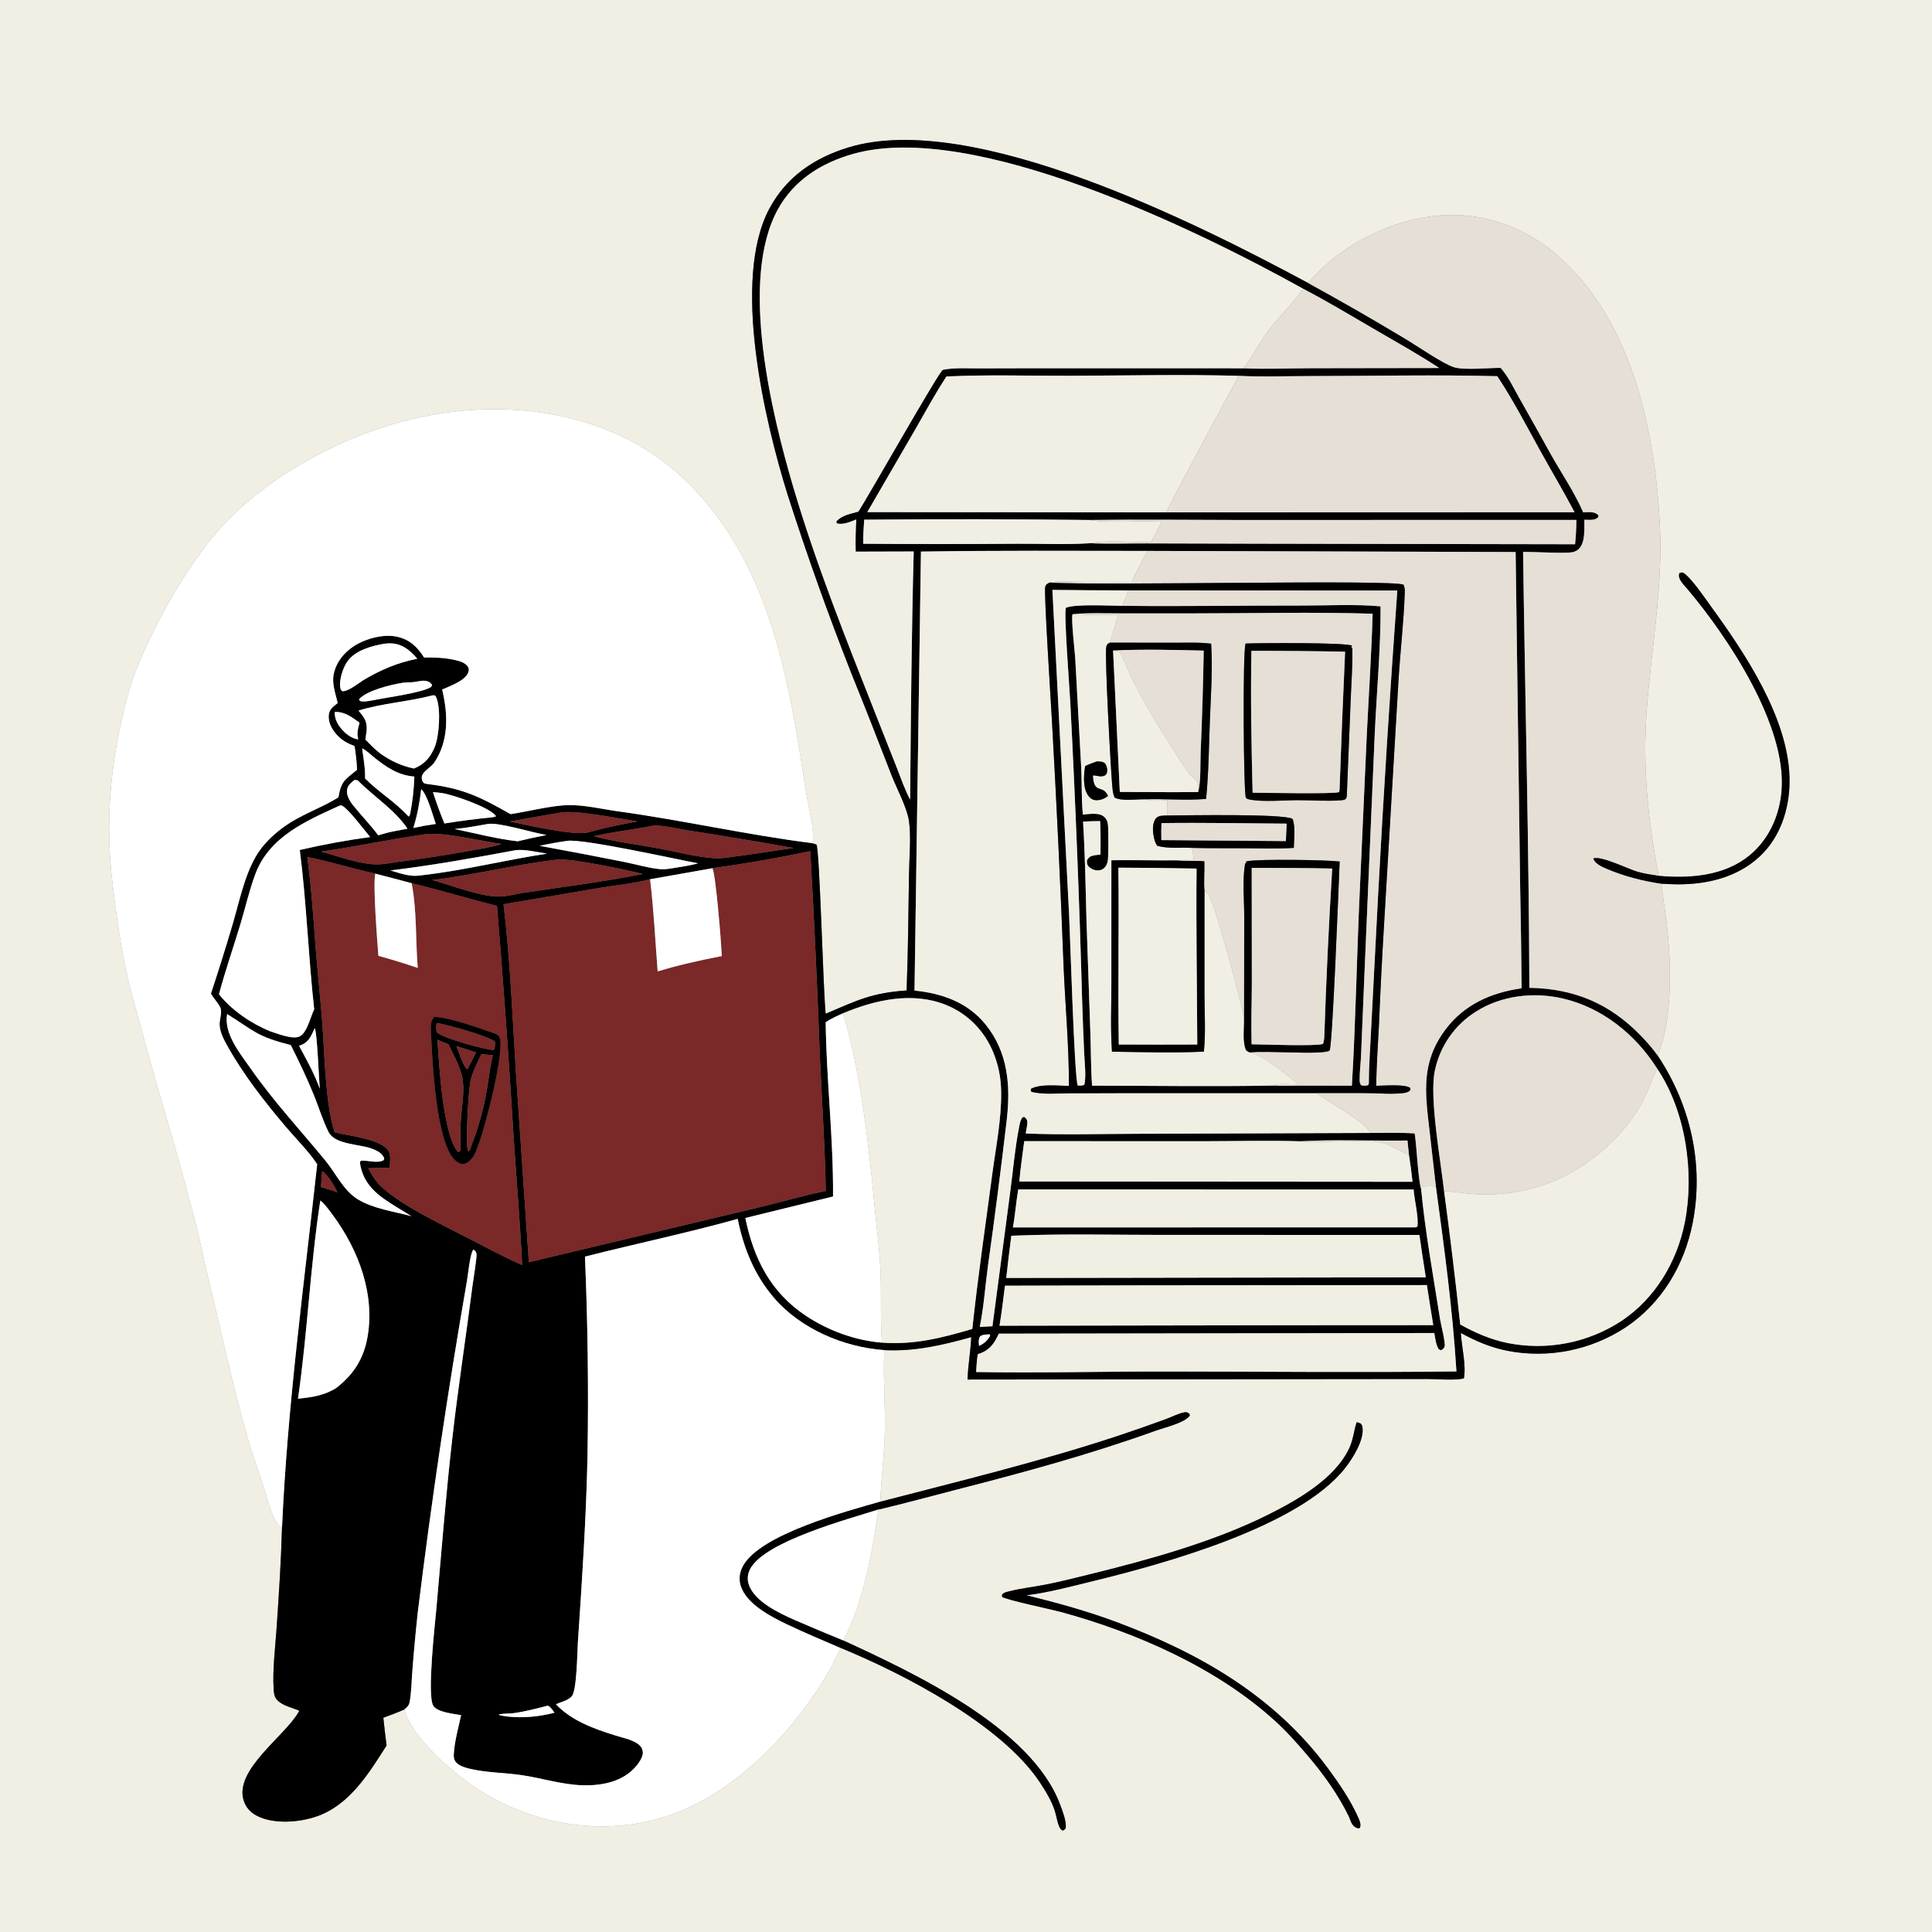 <?xml version="1.0" encoding="UTF-8"?> <svg xmlns="http://www.w3.org/2000/svg" xmlns:xlink="http://www.w3.org/1999/xlink" width="1024" height="1024"><rect width="100%" height="100%" fill="#808080" stroke="none"/><path fill="#F1EEE3" d="M0 0L1024 0L1024 1024L0 1024L0 0ZM693.12 149.884C635.133 118.697 515.322 58.18 449.773 78.117C431.631 83.635 416.722 93.712 407.708 110.713C387.695 148.459 405.25 223.164 417.506 262.359C427.707 294.171 438.937 325.643 451.179 356.726C458.497 374.843 465.663 393.021 472.677 411.258C475.449 418.26 480.787 428.121 481.789 435.23C482.978 443.664 481.904 454.539 481.788 463.3C481.517 483.874 481.291 504.403 480.525 524.968C461.824 526.259 454.28 530.25 437.63 537.303C436.322 526.045 434.422 449.577 432.709 447.614C431.68 447.29 430.686 446.971 429.625 446.768L430.732 446.295C431.976 440.704 428.124 425.683 427.132 419.229C420.048 373.135 412.609 324.161 387.155 284.04C365.874 250.498 337.683 229.482 298.678 220.831C248.238 209.644 195.226 223.023 152.219 250.46C139.687 258.454 127.678 268.098 117.582 279.033C99.487 298.631 79.397 334.617 70.402 359.834C67.644 367.566 65.844 375.504 64.081 383.507C57.897 411.585 56.179 439.014 59.563 467.627C61.558 484.493 64.085 502.644 67.868 519.197C69.648 526.985 72.013 534.646 74.077 542.361C79.814 563.807 86.015 585.003 92.251 606.306C96.483 620.768 100.179 635.449 104.103 650.002C106.09 657.375 107.335 664.939 109.15 672.356C116.71 703.254 123.164 734.521 132.105 765.051C134.287 772.502 136.972 779.798 139.446 787.155C141.656 793.728 143.234 802.126 147.271 807.844C147.889 808.718 148.543 809.177 149.472 809.665C148.989 827.408 147.801 845.322 146.593 863.032C145.878 873.512 144.388 884.958 145.047 895.407C145.178 897.49 145.383 899.402 146.869 900.986C149.87 904.186 154.775 905.005 158.641 906.729C158.539 906.915 158.441 907.103 158.337 907.287C151.107 920.174 124.333 937.77 129.062 954.026C130.167 957.827 132.724 960.665 136.227 962.449C145.198 967.016 158.558 965.932 167.803 962.749C185.235 956.749 195.525 939.903 204.891 925.136C204.304 920.244 203.639 915.349 203.174 910.445C206.93 909.086 210.622 907.678 214.276 906.065C214.342 906.306 214.401 906.549 214.475 906.787C219.674 923.535 245.509 944.603 260.719 952.842C288.451 967.866 320.835 972.506 351.279 963.289C387.272 952.392 417.991 920.758 437.268 889.329C440.413 884.203 442.893 878.788 445.721 873.496C478.913 887.129 530.913 914.065 551.204 944.761C554.206 949.301 557.563 954.82 559.147 960.044C559.944 962.672 560.329 965.58 561.403 968.099C561.881 969.22 562.214 969.554 563.165 970.234C564.249 969.94 564.209 969.71 564.883 968.868C565.178 964.928 563.298 960.355 561.964 956.71C547.009 915.851 484.2 886.634 446.945 869.463C457.533 849.706 462.485 822.289 465.555 800.082C465.621 800.071 465.688 800.065 465.754 800.05C479.587 796.807 493.343 792.975 507.113 789.453C542.783 780.329 577.969 770.73 612.647 758.257C617.2 756.62 628.02 754.127 630.623 750.278L630.402 749.284C629.44 748.723 629.094 748.36 627.942 748.539C624.802 749.027 620.921 751.095 617.849 752.201C609.336 755.311 600.779 758.297 592.18 761.159C550.813 774.795 508.639 784.99 466.528 795.956C467.111 783.188 468.787 770.531 469.002 757.695C469.236 743.668 467.99 729.585 468.71 715.589C484.908 716.393 499.337 712.97 514.783 708.705C514.443 716.223 513.058 723.642 512.828 731.179L711.73 730.945L756.624 730.903C761.482 730.896 771.674 731.786 775.889 730.546C777.211 723.695 774.671 713.684 774.258 706.465C782.209 710.837 790.062 714.177 799.002 715.966C820.749 720.148 843.269 715.655 861.746 703.447C880.754 690.74 892.722 670.583 897.119 648.326C903.254 617.269 896.019 585.649 878.62 559.485C886.078 541.267 885.815 514.412 883.972 494.981C883.13 486.091 881.555 477.264 880.559 468.383C884.314 468.618 888.096 468.787 891.859 468.691C907.77 468.286 923.492 463.768 934.686 451.942C944.785 441.274 948.937 426.123 948.464 411.654C947.43 380.03 925.006 346.423 906.936 321.537C903.613 316.961 896.877 306.945 892.619 303.874C891.628 303.159 891.2 303.441 890.157 303.763C888.828 306.658 892.707 310.208 894.478 312.308C916.037 337.87 947.114 384.658 944.294 419.134C943.216 432.306 937.667 444.805 927.373 453.327C914.058 464.349 895.627 465.737 879.103 464.214C873.43 434.189 870.556 407.126 872.786 376.504C875.118 344.487 881.262 312.135 879.822 279.987C877.581 229.954 865.643 171.744 826.967 136.649C810.355 121.575 788.241 112.854 765.699 114.037C739.737 115.399 712.794 128.374 695.381 147.727C694.787 148.386 694.287 148.964 693.594 149.531C693.442 149.656 693.278 149.766 693.12 149.884ZM719.076 753.779C717.545 758.346 717.286 762.918 715.198 767.441C707.654 783.788 687.432 795.237 671.89 802.968C642.789 817.443 608.691 826.769 577.15 834.543C569.444 836.442 561.719 838.409 553.925 839.917C547.576 841.145 540.861 841.879 534.62 843.51C533.315 843.851 532.129 844.045 531.193 845.081L531.059 846.303C532.312 847.737 558.069 853.186 562.276 854.334C602.177 865.22 644.651 883.837 675.579 911.874C681.874 917.581 687.538 923.945 693.042 930.408C701.494 940.331 709.26 951.124 714.986 962.858C715.824 964.992 716.452 967.583 718.691 968.625C719.633 969.064 719.729 969.138 720.754 968.836C721.444 967.13 720.795 965.397 720.097 963.788C716.126 954.639 709.862 945.408 703.939 937.383C675.642 899.048 635.977 876.248 592.056 859.833C576.299 853.944 560.304 849.546 543.994 845.526C555.818 844.063 567.688 840.826 579.252 838.012C616.713 828.896 688.435 809.227 712.882 778.16C716.955 772.984 723.257 763.116 722.093 756.228C721.974 755.522 721.666 755.049 721.234 754.498C720.524 754.255 719.802 753.974 719.076 753.779Z"></path><path d="M480.525 524.968C481.291 504.403 481.517 483.874 481.788 463.3C481.904 454.539 482.978 443.664 481.789 435.23C480.787 428.121 475.449 418.26 472.677 411.258C465.663 393.021 458.497 374.843 451.179 356.726C438.937 325.643 427.707 294.171 417.506 262.359C405.25 223.164 387.695 148.459 407.708 110.713C416.722 93.712 431.631 83.635 449.773 78.117C515.322 58.18 635.133 118.697 693.12 149.884C710.438 159.364 727.564 169.192 744.486 179.361C750.695 183.041 764.994 192.932 770.727 194.667C776.047 196.276 789.294 194.974 795.337 194.976C799.309 199.34 802.164 205.506 805.089 210.65C810.77 220.657 816.392 230.698 821.955 240.772C827.584 250.791 834.582 261.011 839.115 271.533C841.591 271.477 845.129 270.93 846.965 272.941C847.093 273.08 847.188 273.246 847.299 273.399C846.93 274.527 846.84 274.49 845.815 275.009C844.222 275.814 841.518 275.485 839.751 275.473C839.665 280.179 840.388 287.593 836.686 291.069C835.703 291.992 834.45 292.512 833.13 292.737C829.106 293.421 812.822 292.464 807.267 292.506C808.292 369.505 810.349 446.542 810.594 523.545C834.402 524.012 853.156 531.841 869.814 549.061C872.96 552.313 875.992 555.796 878.62 559.485C896.019 585.649 903.254 617.269 897.119 648.326C892.722 670.583 880.754 690.74 861.746 703.447C843.269 715.655 820.749 720.148 799.002 715.966C790.062 714.177 782.209 710.837 774.258 706.465C774.671 713.684 777.211 723.695 775.889 730.546C771.674 731.786 761.482 730.896 756.624 730.903L711.73 730.945L512.828 731.179C513.058 723.642 514.443 716.223 514.783 708.705C499.337 712.97 484.908 716.393 468.71 715.589C447.221 714.065 424.414 704.387 410.208 687.849C399.806 675.739 394.137 661.543 390.978 646.038C364.215 653.52 336.96 659.175 310.038 666.042C311.547 701.431 311.995 736.858 311.381 772.274C310.669 804.992 308.495 837.762 306.292 870.41C305.947 875.521 305.769 896.119 303.031 899.093C300.892 901.416 297.427 902.02 294.648 903.286C302.929 912.064 315.062 916.422 326.408 919.911C330.109 921.049 334.269 921.874 337.563 923.943C339.34 925.059 340.584 926.553 340.708 928.72C340.887 931.842 337.569 935.86 335.501 937.878C328.413 944.789 317.95 946.543 308.429 946.218C297.687 945.85 286.931 942.372 276.301 940.831C267.187 939.509 257.316 939.567 248.419 937.333C246.139 936.76 243.36 935.881 241.722 934.082C240.221 932.435 240.461 930.227 240.645 928.155C241.202 921.867 243.075 915.262 244.385 909.075C240.56 908.354 231.668 907.55 229.603 904.002C226.296 898.317 230.489 861.43 231.285 852.589C234.013 822.274 236.335 791.955 239.804 761.707C242.874 734.928 247.006 708.237 250.422 681.493C250.755 678.89 252.914 665.966 252.551 664.512C252.252 663.317 251.866 662.875 250.865 662.331C249.086 664.462 248.098 675.564 247.502 678.884C237.366 737.093 228.687 795.547 221.475 854.191C220.333 864.697 219.357 875.22 218.548 885.757C218.129 891.058 218.081 896.689 217.153 901.9C216.794 903.912 215.857 904.852 214.276 906.065C210.622 907.678 206.93 909.086 203.174 910.445C203.639 915.349 204.304 920.244 204.891 925.136C195.525 939.903 185.235 956.749 167.803 962.749C158.558 965.932 145.198 967.016 136.227 962.449C132.724 960.665 130.167 957.827 129.062 954.026C124.333 937.77 151.107 920.174 158.337 907.287C158.441 907.103 158.539 906.915 158.641 906.729C154.775 905.005 149.87 904.186 146.869 900.986C145.383 899.402 145.178 897.49 145.047 895.407C144.388 884.958 145.878 873.512 146.593 863.032C147.801 845.322 148.989 827.408 149.472 809.665C152.345 745.113 161.08 681.225 168.116 617.071C163.391 609.965 157.038 603.795 151.527 597.285C140.168 583.865 129.155 569.816 120.552 554.437C118.623 550.989 116.636 547.278 116.402 543.25C116.244 540.528 117.857 536.721 116.855 534.252C115.85 531.774 113.16 529.17 111.81 526.609C115.767 514.645 119.534 502.618 123.109 490.534C126.683 478.552 129.395 464.514 135.727 453.715C139.204 447.784 144.513 442.634 150.019 438.588C159.336 431.742 169.403 428.747 178.87 422.912C179.033 422.811 179.195 422.706 179.357 422.603C180.897 413.872 182.628 413.417 189.242 408.022C189.051 403.782 188.6 399.558 187.892 395.373C184.077 394.031 181.131 392.359 178.399 389.319C175.838 386.468 173.881 382.851 174.248 378.914C174.532 375.864 176.795 374.414 178.965 372.625C177.865 367.492 175.786 362.553 176.895 357.217C178.2 350.934 182.357 345.804 187.69 342.397C193.947 338.4 203.604 335.779 210.886 337.57C217.436 339.182 221.303 343.004 224.759 348.508C230.185 348.382 235.765 348.587 241.073 349.804C243.521 350.366 246.838 351.235 248.13 353.607C248.68 354.618 248.506 355.652 248.064 356.678C246.217 360.96 238.404 363.627 234.351 365.47L234.554 366.324C237.497 379.103 237.784 392.728 230.287 404.002C228.599 406.541 225.453 407.965 224.042 410.365C223.502 411.283 223.385 412.355 223.696 413.377C224.255 415.216 224.999 415.358 226.799 415.578C245.546 417.871 254.423 422.36 270.608 431.51C279.808 430.13 292.585 426.834 301.459 426.717C309.951 426.605 319.242 428.874 327.688 430.037C361.769 434.728 395.497 442.409 429.625 446.768C430.686 446.971 431.68 447.29 432.709 447.614C434.422 449.577 436.322 526.045 437.63 537.303C454.28 530.25 461.824 526.259 480.525 524.968ZM690.715 153.057C634.831 121.982 515.772 63.665 452.265 81.55C435.448 86.287 420.898 95.361 412.315 110.921C391.641 148.402 408.997 219.358 420.497 258.314C432.484 298.919 448.37 338.637 463.898 377.99L475.339 406.94C477.559 412.534 479.529 418.506 482.391 423.795C482.775 379.989 483.128 336.083 484.287 292.291L453.528 292.378C453.373 286.69 453.482 280.997 453.855 275.32C450.868 276.473 446.77 278.39 443.527 277.376L443.232 276.457C446.045 273.075 450.922 272.332 454.971 271.145C459.892 263.628 497.933 196.372 499.714 196.012C505.741 194.795 512.407 195.274 518.532 195.251L547.11 195.179L659.194 195.204C671.075 195.74 683.156 195.184 695.059 195.163L762.835 195.059C751.598 187.691 739.78 181.102 728.17 174.338C715.77 167.115 703.442 159.691 690.715 153.057ZM656.546 199.211C627.055 198.357 597.376 199.068 567.869 199.176C545.911 199.256 523.571 198.505 501.654 199.534C495.789 208.432 490.687 217.875 485.387 227.116L459.69 271.425L617.964 271.572L834.558 271.506C828.623 260.249 822.135 249.372 815.98 238.245C808.791 225.246 801.8 211.752 793.582 199.384C760.523 198.562 727.343 199.3 694.27 199.327C681.734 199.337 669.062 199.813 656.546 199.211ZM577.712 275.61C537.864 275.143 497.898 275.047 458.048 275.45C457.756 279.704 457.453 283.933 457.519 288.202C484.703 288.415 511.889 288.414 539.073 288.2C551.821 288.12 565.026 288.767 577.72 287.913C587.716 288.351 597.917 287.986 607.933 288.016L669.055 288.176L834.822 288.471C835.252 284.154 835.484 279.91 835.52 275.571L656.207 275.606C630.051 275.581 603.865 275.256 577.712 275.61ZM608.2 291.993C568.197 291.961 528.113 291.713 488.119 292.347L484.709 525.014C499.395 526.512 512.9 531.261 522.435 543.07C534.213 557.656 535.667 575.238 533.639 593.189C530.62 619.118 527.288 645.009 523.644 670.857C522.17 681.571 521.465 692.723 519.288 703.293L526.01 702.945L535.314 632.68C536.933 620.682 537.945 608.238 540.336 596.386C540.647 594.845 540.991 593.453 541.956 592.184L542.982 592.009C543.822 592.867 544.398 593.224 544.487 594.497C544.62 596.424 543.861 598.803 543.667 600.767C563.741 601.604 584.078 600.946 604.181 600.927L726.147 600.49C734.011 600.476 741.97 600.218 749.815 600.745C750.972 608.187 751.527 624.539 753.245 630.357C755.432 653.312 759.707 676.413 763.264 699.208C763.65 701.678 766.285 711.996 765.684 713.656C765.223 714.93 764.806 715.137 763.679 715.666L762.589 715.171C761.002 712.806 760.747 709.302 760.196 706.531L529.425 706.866C528.97 707.81 528.495 708.744 527.999 709.667C525.727 713.848 522.823 716.383 518.249 717.749C517.759 720.905 517.53 724.013 517.362 727.199C550.55 727.775 583.898 726.904 617.109 726.916C668.69 726.934 720.368 727.524 771.938 726.873C769.949 694.13 765.461 661.367 761.05 628.869L757.68 599.33C755.337 579.066 753.024 563.226 766.115 545.685C776.068 532.348 790.405 526.115 806.478 523.806C806.331 505.452 806.07 487.1 805.694 468.75L803.315 292.584L608.2 291.993ZM377.586 460.181L344.549 466.02C335.736 468.342 326.265 469.201 317.267 470.693L266.895 479.252C270.461 509.056 271.613 539.241 273.498 569.19L280.302 668.99L400.162 640.43C412.69 637.461 425.076 633.862 437.676 631.213C437.23 607.592 435.631 583.855 434.561 560.245C433.234 523.861 431.534 487.491 429.464 451.141C412.28 454.751 394.978 457.766 377.586 460.181ZM198.944 463.063C186.864 460.37 175.01 456.67 162.879 454.242C165.131 471.03 166.182 488.03 167.53 504.911C168.552 517.704 169.947 530.459 170.892 543.256C172.084 559.395 172.461 585.191 177.351 600.126L177.962 600.287C185.016 602.087 202.023 603.68 205.941 610.048C207.346 612.333 206.646 616.304 206.499 618.885L195.221 619.205C197.297 623.113 199.163 626.302 202.489 629.311C213.406 639.185 232.885 648.397 246.104 655.208C256.203 660.412 266.365 665.933 276.766 670.508C275.581 646.899 273.583 623.372 272.043 599.789C269.597 559.885 266.722 520.008 263.42 480.165C248.286 476.336 233.354 471.802 218.181 468.116C211.779 466.391 205.367 464.707 198.944 463.063ZM446.81 537.066C443.636 538.49 440.533 539.848 437.633 541.791C438.004 572.565 441.77 603.391 441.522 634.17L395.043 645.558C399.47 667.171 408.515 685.075 427.263 697.476C439.049 705.272 453.321 710.492 467.435 711.627C484.43 712.902 499.253 709.115 515.344 704.368C518.252 677.067 522.28 649.688 525.901 622.46C527.8 608.19 530.812 593.307 530.643 578.926C530.557 571.52 529.266 564.592 526.427 557.737C521.689 546.294 513.021 537.36 501.503 532.679C483.698 525.445 463.843 529.91 446.81 537.066ZM878.314 566.371C866.943 548.336 849.136 533.964 828.118 529.176C812.793 525.684 795.914 527.604 782.489 536.042C771.228 543.009 763.302 554.274 760.551 567.227C757.39 581.439 763.652 615.36 765.405 631.379C768.573 654.88 771.422 678.423 773.953 702.002C781.811 706.4 790.096 709.997 798.947 711.807C819.864 716.003 841.592 711.799 859.434 700.102C877.291 688.174 888.868 668.769 892.985 647.863C898.162 621.572 893.491 588.851 878.314 566.371ZM688.928 604.914C672.282 604.348 655.469 604.86 638.809 604.873L542.863 604.847C541.983 611.939 540.844 619.096 540.28 626.215L748.661 626.361C748.159 621.567 747.525 616.787 746.761 612.028L746.006 604.51C727.068 604.763 707.814 603.869 688.928 604.914ZM203.899 341.153C197.156 342.289 188.511 344.566 184.258 350.391C181.798 353.762 179.627 360.41 180.364 364.576C180.538 365.562 180.735 365.616 181.356 366.327C184.344 366.727 189.947 362.17 192.597 360.469C202.073 354.9 210.331 351.347 221.164 349.137C217.517 344.901 213.636 341.465 207.785 341.024C206.462 340.925 205.213 341.01 203.899 341.153ZM220.655 361.309L219.691 361.467C217.718 361.771 215.744 361.54 213.758 361.839C207.645 362.759 194.764 365.824 190.509 370.412C190.409 370.519 190.335 370.648 190.248 370.766C190.964 371.599 190.716 371.633 191.94 371.744C193.99 371.931 196.214 371.396 198.235 371.059C205.001 369.654 223.799 367.188 228.499 364.103L229.046 363.12C228.425 362.047 227.763 361.533 226.573 361.113C224.711 360.455 222.542 361.009 220.655 361.309ZM229.148 368.577C216.323 371.971 202.631 372.693 190.032 376.619C192.992 380.198 194.786 382.408 194.302 387.326C194.133 388.89 193.925 390.449 193.678 392.003C196.315 394.673 198.877 397.364 201.89 399.616C207.538 403.502 212.681 405.906 219.405 407.335C224.897 405.145 227.964 401.643 230.298 396.215C232.832 390.324 233.717 376.152 231.398 370.05C231.103 369.274 231.01 369.204 230.596 368.618C230.116 368.576 229.62 368.471 229.148 368.577ZM177.422 377.376C177.276 381.512 179.294 384.64 182.087 387.561C183.868 389.424 187.207 391.711 189.832 391.83C189.851 391.831 189.869 391.82 189.887 391.815C188.952 388.739 189.784 386.047 190.577 383.044C186.472 380.125 182.728 377.079 177.422 377.376ZM191.936 396.673C192.628 401.911 193.656 407.316 193.493 412.606C200.682 419.881 209.482 424.993 216.435 432.69L216.874 432.647L217.387 431.399C218.646 424.814 219.407 418.299 219.619 411.598C211.028 410.951 204.648 406.547 198.103 401.283C196.219 399.766 194.159 397.63 191.936 396.673ZM187.949 413.364C186.214 414.691 184.485 416.06 183.996 418.318C183.363 421.239 185.348 424.576 187.08 426.746C191.421 432.186 196.282 437.115 200.453 442.718C203.336 441.845 206.147 441.082 209.11 440.531L215.969 439.231C209.504 429.394 197.933 422.072 189.629 413.623L187.949 413.364ZM223.242 418.3C222.437 425.405 221.198 431.967 219.077 438.825L225.012 437.649L230.963 436.709C229.483 432.415 226.38 420.855 223.242 418.3ZM229.471 419.827C231.267 425.454 233.299 431.004 235.56 436.461C243.839 435.119 252.159 434.039 260.507 433.224L262.637 432.87L262.763 432.374C259.288 427.796 240.064 421.201 234.265 420.345C232.676 420.111 231.07 419.968 229.471 419.827ZM180.179 426.926C162.219 435.097 142.716 443.458 135.316 463.309C132.115 471.895 130.043 481.154 127.383 489.942C123.658 502.253 119.385 514.563 116.054 526.977C122.798 535.456 133.13 542.502 143.13 546.568C146.832 547.746 155.282 551.251 158.941 549.251C162.857 547.112 164.58 538.873 166.527 534.96C163.422 506.875 162.482 478.535 158.892 450.501C171.207 447.636 183.648 445.351 196.177 443.652C193.316 440.259 184.294 428.128 181.004 426.895L180.179 426.926ZM297.278 430.655C288.256 432.23 279.215 433.733 270.214 435.421C279.39 437.283 302.696 442.629 310.795 441.399C319.639 438.922 328.8 436.962 337.847 435.374C328.282 433.946 305.72 429.286 297.278 430.655ZM258.852 436.674C252.934 437.696 246.961 438.859 240.98 439.41C251.986 441.651 263.252 444.641 274.389 445.9C279.452 444.654 284.548 443.549 289.672 442.587C282.368 441.395 264.992 435.908 258.852 436.674ZM345.89 437.659C335.61 439.771 324.915 440.875 314.751 443.227C325.919 446.133 337.679 447.575 349.041 449.676C358.636 451.45 368.489 454.123 378.211 454.845C381.622 455.099 385.016 454.643 388.382 454.114C399.168 452.762 409.872 450.957 420.633 449.453C402.061 446.139 383.452 443.04 364.808 440.156C359.545 439.341 351.068 437.172 345.89 437.659ZM225.514 442.175C207 444.735 188.708 448.773 170.189 451.342C179.224 453.806 190.842 458.251 200.108 458.139C203.568 458.097 207.14 457.379 210.562 456.854C223.175 455.244 235.744 453.312 248.259 451.062C254.046 450.012 260.151 449.134 265.75 447.313C255.714 445.941 234.502 440.791 225.514 442.175ZM300.556 445.679C295.637 446.386 290.836 447.247 285.979 448.3C300.975 451.031 315.948 453.887 330.897 456.868C337.041 458.077 343.354 460.012 349.575 460.638C351.864 460.869 354 460.581 356.255 460.207C360.784 459.413 365.575 458.872 369.98 457.565C358.555 455.489 308.635 444.341 300.556 445.679ZM273.025 450.655C251.182 454.738 228.969 458.671 206.91 461.352C211.665 462.708 216.872 464.691 221.853 464.108C222.567 464.024 223.277 463.946 223.99 463.853C246.176 461.307 267.959 455.765 290.008 452.447C284.999 451.778 277.98 449.904 273.025 450.655ZM294.713 455.682C278.194 457.571 261.757 461.337 245.327 464.009C239.908 464.89 234.45 465.959 228.972 466.351C238.601 469.067 254.732 475.271 264.323 475.203C268.184 475.176 272.108 474.192 275.884 473.442C297.368 470.185 319.329 467.509 340.624 463.223C332.833 461.207 301.308 454.443 294.713 455.682ZM120.385 537.465C118.533 547.883 127.229 558.304 132.924 566.452C145.189 584 159.088 598.835 172.572 615.285C178.052 621.97 182.075 631.02 189.617 635.649C197.805 640.674 208.855 642.085 218.056 644.597C215.26 642.92 212.481 641.214 209.721 639.48C201.071 634.119 193.395 628.824 191.089 618.189C190.924 617.425 190.851 616.67 190.778 615.893L191.28 615.204C195.106 614.861 199.707 616.768 203.252 614.962C203.666 614.128 203.796 614.329 203.476 613.556C202.382 610.909 198.942 609.426 196.424 608.572C190.08 606.419 177.464 606.544 174.184 600.057C171.114 593.987 169.073 587.131 166.516 580.813C162.785 571.597 158.599 562.806 154.13 553.93C135.968 549.256 135.321 546.832 120.385 537.465ZM166.818 544.911C164.989 548.817 163.827 552.299 159.515 553.926C159.183 554.049 158.848 554.168 158.512 554.28C161.508 559.92 164.674 565.52 167.234 571.374L169.543 577.048C168.976 572.06 168.13 547.183 166.818 544.911ZM170.731 620.809L170.109 629.21C173.045 630.035 175.94 630.913 178.827 631.894C177.505 629.024 173.541 622.276 170.731 620.809ZM539.692 630.421C538.533 637.099 538.076 643.902 536.859 650.551L750.125 650.528L751.241 650.18C752.058 645.411 749.589 635.837 749.251 630.468L539.692 630.421ZM169.768 636.312C164.406 671.088 162.99 706.512 157.944 741.329C165.235 740.632 171.848 739.637 178.171 735.692C188.387 727.81 193.641 718.527 195.241 705.669C198.186 682.003 188.138 658.652 173.643 640.382C172.518 638.964 171.254 637.347 169.768 636.312ZM541.67 654.772L536.023 654.984C535.048 662.429 534.152 669.884 533.334 677.349L746.25 677.021L755.705 677.014C754.508 669.533 753.375 662.042 752.306 654.542L614.579 654.517C590.34 654.53 565.884 653.909 541.67 654.772ZM607.76 681.25L532.661 681.448C531.767 688.526 530.933 695.617 529.766 702.657L682.75 702.405L759.662 702.36C758.487 695.288 757.36 688.209 756.281 681.122L607.76 681.25ZM524.746 707.262C522.934 707.338 521.031 707.194 519.5 708.293C518.555 709.696 518.696 711.727 518.921 713.358C521.592 712.097 523.26 710.662 524.755 708.11L524.746 707.262ZM290.301 904.057C284.256 905.59 278.149 907.216 271.961 908.043C270.3 908.265 265.376 908.138 264.215 908.854C265.891 909.341 267.491 909.625 269.224 909.826C277.529 910.695 285.827 909.835 293.907 907.785C292.9 906.488 291.845 904.559 290.301 904.057Z"></path><path fill="#F1EEE3" d="M482.391 423.795C479.529 418.506 477.559 412.534 475.339 406.94L463.898 377.99C448.37 338.637 432.484 298.919 420.497 258.314C408.997 219.358 391.641 148.402 412.315 110.921C420.898 95.361 435.448 86.287 452.265 81.55C515.772 63.665 634.831 121.982 690.715 153.057C685.171 160.97 677.874 167.858 672.012 175.639C667.31 181.882 663.858 188.974 659.194 195.204L547.11 195.179L518.532 195.251C512.407 195.274 505.741 194.795 499.714 196.012C497.933 196.372 459.892 263.628 454.971 271.145C450.922 272.332 446.045 273.075 443.232 276.457L443.527 277.376C446.77 278.39 450.868 276.473 453.855 275.32C453.482 280.997 453.373 286.69 453.528 292.378L484.287 292.291C483.128 336.083 482.775 379.989 482.391 423.795Z"></path><path fill="#E6DFD5" d="M693.12 149.884C693.278 149.766 693.442 149.656 693.594 149.531C694.287 148.964 694.787 148.386 695.381 147.727C712.794 128.374 739.737 115.399 765.699 114.037C788.241 112.854 810.355 121.575 826.967 136.649C865.643 171.744 877.581 229.954 879.822 279.987C881.262 312.135 875.118 344.487 872.786 376.504C870.556 407.126 873.43 434.189 879.103 464.214C875.286 463.618 871.432 463.078 867.718 461.989C863.205 460.665 848.11 453.265 844.486 455.052C845.604 457.874 848.759 459.241 851.469 460.406C860.808 464.423 870.535 466.875 880.559 468.383C881.555 477.264 883.13 486.091 883.972 494.981C885.815 514.412 886.078 541.267 878.62 559.485C875.992 555.796 872.96 552.313 869.814 549.061C853.156 531.841 834.402 524.012 810.594 523.545C810.349 446.542 808.292 369.505 807.267 292.506C812.822 292.464 829.106 293.421 833.13 292.737C834.45 292.512 835.703 291.992 836.686 291.069C840.388 287.593 839.665 280.179 839.751 275.473C841.518 275.485 844.222 275.814 845.815 275.009C846.84 274.49 846.93 274.527 847.299 273.399C847.188 273.246 847.093 273.08 846.965 272.941C845.129 270.93 841.591 271.477 839.115 271.533C834.582 261.011 827.584 250.791 821.955 240.772C816.392 230.698 810.77 220.657 805.089 210.65C802.164 205.506 799.309 199.34 795.337 194.976C789.294 194.974 776.047 196.276 770.727 194.667C764.994 192.932 750.695 183.041 744.486 179.361C727.564 169.192 710.438 159.364 693.12 149.884Z"></path><path fill="#E6DFD5" d="M690.715 153.057C703.442 159.691 715.77 167.115 728.17 174.338C739.78 181.102 751.598 187.691 762.835 195.059L695.059 195.163C683.156 195.184 671.075 195.74 659.194 195.204C663.858 188.974 667.31 181.882 672.012 175.639C677.874 167.858 685.171 160.97 690.715 153.057Z"></path><path fill="#F1EEE3" d="M501.654 199.534C523.571 198.505 545.911 199.256 567.869 199.176C597.376 199.068 627.055 198.357 656.546 199.211C643.646 223.28 630.475 247.298 617.964 271.572L459.69 271.425L485.387 227.116C490.687 217.875 495.789 208.432 501.654 199.534Z"></path><path fill="#E6DFD5" d="M656.546 199.211C669.062 199.813 681.734 199.337 694.27 199.327C727.343 199.3 760.523 198.562 793.582 199.384C801.8 211.752 808.791 225.246 815.98 238.245C822.135 249.372 828.623 260.249 834.558 271.506L617.964 271.572C630.475 247.298 643.646 223.28 656.546 199.211Z"></path><path fill="white" d="M429.625 446.768C395.497 442.409 361.769 434.728 327.688 430.037C319.242 428.874 309.951 426.605 301.459 426.717C292.585 426.834 279.808 430.13 270.608 431.51C254.423 422.36 245.546 417.871 226.799 415.578C224.999 415.358 224.255 415.216 223.696 413.377C223.385 412.355 223.502 411.283 224.042 410.365C225.453 407.965 228.599 406.541 230.287 404.002C237.784 392.728 237.497 379.103 234.554 366.324L234.351 365.47C238.404 363.627 246.217 360.96 248.064 356.678C248.506 355.652 248.68 354.618 248.13 353.607C246.838 351.235 243.521 350.366 241.073 349.804C235.765 348.587 230.185 348.382 224.759 348.508C221.303 343.004 217.436 339.182 210.886 337.57C203.604 335.779 193.947 338.4 187.69 342.397C182.357 345.804 178.2 350.934 176.895 357.217C175.786 362.553 177.865 367.492 178.965 372.625C176.795 374.414 174.532 375.864 174.248 378.914C173.881 382.851 175.838 386.468 178.399 389.319C181.131 392.359 184.077 394.031 187.892 395.373C188.6 399.558 189.051 403.782 189.242 408.022C182.628 413.417 180.897 413.872 179.357 422.603C179.195 422.706 179.033 422.811 178.87 422.912C169.403 428.747 159.336 431.742 150.019 438.588C144.513 442.634 139.204 447.784 135.727 453.715C129.395 464.514 126.683 478.552 123.109 490.534C119.534 502.618 115.767 514.645 111.81 526.609C113.16 529.17 115.85 531.774 116.855 534.252C117.857 536.721 116.244 540.528 116.402 543.25C116.636 547.278 118.623 550.989 120.552 554.437C129.155 569.816 140.168 583.865 151.527 597.285C157.038 603.795 163.391 609.965 168.116 617.071C161.08 681.225 152.345 745.113 149.472 809.665C148.543 809.177 147.889 808.718 147.271 807.844C143.234 802.126 141.656 793.728 139.446 787.155C136.972 779.798 134.287 772.502 132.105 765.051C123.164 734.521 116.71 703.254 109.15 672.356C107.335 664.939 106.09 657.375 104.103 650.002C100.179 635.449 96.483 620.768 92.251 606.306C86.015 585.003 79.814 563.807 74.077 542.361C72.013 534.646 69.648 526.985 67.868 519.197C64.085 502.644 61.558 484.493 59.563 467.627C56.179 439.014 57.897 411.585 64.081 383.507C65.844 375.504 67.644 367.566 70.402 359.834C79.397 334.617 99.487 298.631 117.582 279.033C127.678 268.098 139.687 258.454 152.219 250.46C195.226 223.023 248.238 209.644 298.678 220.831C337.683 229.482 365.874 250.498 387.155 284.04C412.609 324.161 420.048 373.135 427.132 419.229C428.124 425.683 431.976 440.704 430.732 446.295L429.625 446.768Z"></path><path fill="#F1EEE3" d="M458.048 275.45C497.898 275.047 537.864 275.143 577.712 275.61C585.214 277.256 606.964 276.15 615.719 276.12C614.178 280.08 611.895 283.655 609.982 287.435C602.175 287.382 584.504 286.237 577.72 287.913C565.026 288.767 551.821 288.12 539.073 288.2C511.889 288.414 484.703 288.415 457.519 288.202C457.453 283.933 457.756 279.704 458.048 275.45Z"></path><path fill="#E6DFD5" d="M577.712 275.61C603.865 275.256 630.051 275.581 656.207 275.606L835.52 275.571C835.484 279.91 835.252 284.154 834.822 288.471L669.055 288.176L607.933 288.016C597.917 287.986 587.716 288.351 577.72 287.913C584.504 286.237 602.175 287.382 609.982 287.435C611.895 283.655 614.178 280.08 615.719 276.12C606.964 276.15 585.214 277.256 577.712 275.61Z"></path><path fill="#F1EEE3" d="M488.119 292.347C528.113 291.713 568.197 291.961 608.2 291.993C605.368 297.487 602.132 302.676 599.916 308.469L571.086 308.383C566.435 308.373 560.872 307.77 556.366 308.741C555.084 309.453 554.472 309.551 553.994 311.016C553.203 313.445 557.085 373.513 557.462 380.501C559.976 424.706 562.079 468.933 563.77 513.176C564.675 533.895 566.607 554.801 566.553 575.536C560.67 575.528 551.502 574.312 546.31 577.173L546.581 578.622L546.058 577.343L546.645 578.686C552.865 580.202 560.038 579.504 566.416 579.464L591.706 579.38L697.912 579.352C702.812 583.591 724.66 594.84 726.147 600.49L604.181 600.927C584.078 600.946 563.741 601.604 543.667 600.767C543.861 598.803 544.62 596.424 544.487 594.497C544.398 593.224 543.822 592.867 542.982 592.009L541.956 592.184C540.991 593.453 540.647 594.845 540.336 596.386C537.945 608.238 536.933 620.682 535.314 632.68L526.01 702.945L519.288 703.293C521.465 692.723 522.17 681.571 523.644 670.857C527.288 645.009 530.62 619.118 533.639 593.189C535.667 575.238 534.213 557.656 522.435 543.07C512.9 531.261 499.395 526.512 484.709 525.014L488.119 292.347Z"></path><path fill="#E6DFD5" d="M608.2 291.993L803.315 292.584L805.694 468.75C806.07 487.1 806.331 505.452 806.478 523.806C790.405 526.115 776.068 532.348 766.115 545.685C753.024 563.226 755.337 579.066 757.68 599.33L761.05 628.869C758.639 628.77 756.118 628.445 753.785 629.153L753.245 630.357C751.527 624.539 750.972 608.187 749.815 600.745C741.97 600.218 734.011 600.476 726.147 600.49C724.66 594.84 702.812 583.591 697.912 579.352C706.976 579.399 716.037 579.258 725.101 579.372C731.13 579.447 737.733 580.067 743.696 579.352C745.242 579.166 746.347 578.92 747.498 577.809L747.507 576.678C744.731 574.441 733.359 575.485 729.433 575.489C729.533 564.637 730.368 553.725 730.892 542.884C731.641 524.667 732.572 506.457 733.687 488.259L741.257 360.299C742.169 345.189 744.085 329.01 744.556 314.149C744.604 312.631 744.563 311.316 743.909 309.918C739.098 306.975 580.867 310.527 556.979 308.79L556.366 308.741C560.872 307.77 566.435 308.373 571.086 308.383L599.916 308.469C602.132 302.676 605.368 297.487 608.2 291.993Z"></path><path d="M880.559 468.383C870.535 466.875 860.808 464.423 851.469 460.406C848.759 459.241 845.604 457.874 844.486 455.052C848.11 453.265 863.205 460.665 867.718 461.989C871.432 463.078 875.286 463.618 879.103 464.214C895.627 465.737 914.058 464.349 927.373 453.327C937.667 444.805 943.216 432.306 944.294 419.134C947.114 384.658 916.037 337.87 894.478 312.308C892.707 310.208 888.828 306.658 890.157 303.763C891.2 303.441 891.628 303.159 892.619 303.874C896.877 306.945 903.613 316.961 906.936 321.537C925.006 346.423 947.43 380.03 948.464 411.654C948.937 426.123 944.785 441.274 934.686 451.942C923.492 463.768 907.77 468.286 891.859 468.691C888.096 468.787 884.314 468.618 880.559 468.383Z"></path><path d="M566.553 575.536C566.607 554.801 564.675 533.895 563.77 513.176C562.079 468.933 559.976 424.706 557.462 380.501C557.085 373.513 553.203 313.445 553.994 311.016C554.472 309.551 555.084 309.453 556.366 308.741L556.979 308.79C580.867 310.527 739.098 306.975 743.909 309.918C744.563 311.316 744.604 312.631 744.556 314.149C744.085 329.01 742.169 345.189 741.257 360.299L733.687 488.259C732.572 506.457 731.641 524.667 730.892 542.884C730.368 553.725 729.533 564.637 729.433 575.489C733.359 575.485 744.731 574.441 747.507 576.678L747.498 577.809C746.347 578.92 745.242 579.166 743.696 579.352C737.733 580.067 731.13 579.447 725.101 579.372C716.037 579.258 706.976 579.399 697.912 579.352L591.706 579.38L566.416 579.464C560.038 579.504 552.865 580.202 546.645 578.686L546.058 577.343L546.581 578.622L546.31 577.173C551.502 574.312 560.67 575.528 566.553 575.536ZM598.119 312.928C584.678 312.926 571.238 312.836 557.798 312.659L566.659 485.054C567.244 497.151 569.456 571.406 571.222 575.323C572.451 575.351 573.721 575.572 574.774 574.832C575.736 569.911 574.875 563.972 574.67 558.945C574.247 549.857 573.889 540.767 573.596 531.674C572.132 478.426 570.019 425.197 567.258 372C566.953 365.923 563.804 325.045 564.918 322.163C569.481 319.989 589.07 321.098 595.062 321.101C626.74 321.459 658.463 320.891 690.149 320.948C703.792 320.972 718.188 320.135 731.744 321.379C731.829 343.858 729.664 366.602 728.638 389.073L723.224 515.355L721.396 559.327C721.254 563.55 720.598 567.848 720.647 572.062C720.662 573.386 720.6 574.184 721.454 575.207C722.902 575.53 723.601 575.559 725.087 575.174C725.532 574.253 725.53 574.549 725.528 573.695C725.509 564.213 726.336 554.584 726.745 545.094L730.418 474.463C733.326 420.613 736.72 366.791 740.6 313.003L598.119 312.928ZM569.752 325.451L568.481 325.565C567.599 327.742 569.698 345.415 569.905 349.01L573.064 406.819C573.465 415.067 573.127 423.56 573.944 431.748C577.299 431.505 582.329 430.481 585.165 432.864C586.931 434.348 587.242 436.352 587.331 438.518C587.457 441.613 587.6 454.051 587.117 456.435C586.838 457.814 586.253 459.162 585.189 460.118C584.029 461.159 582.535 461.508 581.02 461.303C579.489 461.095 577.735 460.238 576.782 458.992C575.939 457.89 576.089 457.219 576.146 455.918C576.881 454.735 577.338 454.109 578.703 453.657C580.062 453.206 581.864 453.132 583.292 452.942C583.325 447.022 583.41 441.106 583.092 435.191C580.068 435.228 577.063 435.268 574.047 435.496C575.142 453.176 575.393 470.893 575.888 488.595L577.878 546.302C578.236 555.97 578.138 565.798 578.824 575.43C610.729 575.423 642.749 575.979 674.64 575.363C679.399 575.673 684.31 575.399 689.092 575.397L716.531 575.434C718.57 541.033 719.118 506.523 720.716 472.104L724.445 389.068C725.488 367.823 726.917 346.551 727.526 325.291C695.594 324.278 663.394 325.126 631.434 325.114L592.583 325.099C585.031 325.101 577.267 324.736 569.752 325.451Z"></path><path fill="#F1EEE3" d="M557.798 312.659C571.238 312.836 584.678 312.926 598.119 312.928C597.261 315.692 595.725 318.325 595.062 321.101C589.07 321.098 569.481 319.989 564.918 322.163C563.804 325.045 566.953 365.923 567.258 372C570.019 425.197 572.132 478.426 573.596 531.674C573.889 540.767 574.247 549.857 574.67 558.945C574.875 563.972 575.736 569.911 574.774 574.832C573.721 575.572 572.451 575.351 571.222 575.323C569.456 571.406 567.244 497.151 566.659 485.054L557.798 312.659Z"></path><path fill="#E6DFD5" d="M598.119 312.928L740.6 313.003C736.72 366.791 733.326 420.613 730.418 474.463L726.745 545.094C726.336 554.584 725.509 564.213 725.528 573.695C725.53 574.549 725.532 574.253 725.087 575.174C723.601 575.559 722.902 575.53 721.454 575.207C720.6 574.184 720.662 573.386 720.647 572.062C720.598 567.848 721.254 563.55 721.396 559.327L723.224 515.355L728.638 389.073C729.664 366.602 731.829 343.858 731.744 321.379C718.188 320.135 703.792 320.972 690.149 320.948C658.463 320.891 626.74 321.459 595.062 321.101C595.725 318.325 597.261 315.692 598.119 312.928Z"></path><path fill="#E6DFD5" d="M569.752 325.451C577.267 324.736 585.031 325.101 592.583 325.099L631.434 325.114C663.394 325.126 695.594 324.278 727.526 325.291C726.917 346.551 725.488 367.823 724.445 389.068L720.716 472.104C719.118 506.523 718.57 541.033 716.531 575.434L689.092 575.397C684.31 575.399 679.399 575.673 674.64 575.363C676.131 573.988 685.772 574.773 688.196 574.782C683.868 570.905 667.746 558.04 662.438 557.849C669.531 556.641 701.083 559.351 704.706 556.811C706.278 554.238 709.529 469.171 710.051 456.612C703.044 455.749 667.29 455.227 661.087 456.45C660.509 456.564 660.724 456.435 660.39 456.926L660.475 457.497L659.98 457.569C658.383 466.378 659.453 476.632 659.465 485.639L659.395 540.3C659.147 539.374 659.178 539.653 659.096 538.899C659.006 538.07 658.935 537.244 658.765 536.426C657.133 528.611 643.445 476.902 640.162 473.531C639.744 473.102 638.923 472.705 638.408 472.361C637.953 467.193 638.501 461.723 638.341 456.502C633.509 456.076 628.642 456.514 623.786 456.079C626.685 455.677 629.721 455.844 632.645 455.832C632.557 453.645 632.196 451.555 631.829 449.403C641.36 449.641 650.932 449.538 660.469 449.599C668.88 449.652 677.348 449.955 685.744 449.391C685.838 444.915 686.748 438.128 685.071 434.02C680.067 431.136 627.51 432.22 618.552 432.22L618.669 424.191C615.117 424.215 610.209 424.878 606.918 423.645C617.662 423.282 628.55 424.394 639.264 423.432C640.616 409.788 640.738 395.751 641.256 382.036C641.765 368.531 642.823 354.642 641.93 341.15C635.273 340.338 628.285 340.679 621.578 340.664L588.351 340.616C589.638 335.605 591.263 330.655 592.758 325.701C585.14 325.702 577.338 326.095 569.752 325.451ZM660.182 341.077C658.562 345.337 659.102 420.328 660.327 422.751C660.684 423.457 661.836 423.654 662.566 423.799C669.449 425.165 680.608 424.122 687.902 424.119C695.464 424.116 703.382 424.754 710.899 424.158C711.889 424.079 712.518 423.976 713.358 423.402L713.809 422.271L715.946 369.704C716.272 360.923 717.014 351.999 716.747 343.221L716.21 343.568C716.371 342.525 716.196 342.958 716.625 342.228C713.621 340.454 666.91 340.789 660.182 341.077Z"></path><path fill="#F1EEE3" d="M573.944 431.748C573.127 423.56 573.465 415.067 573.064 406.819L569.905 349.01C569.698 345.415 567.599 327.742 568.481 325.565L569.752 325.451C577.338 326.095 585.14 325.702 592.758 325.701C591.263 330.655 589.638 335.605 588.351 340.616C587.053 341.249 586.786 341.239 586.373 342.72C585.354 346.373 588.75 408.502 589.54 416.841C589.73 418.846 589.92 420.969 590.832 422.786C594.959 424.776 602.291 423.529 606.918 423.645C610.209 424.878 615.117 424.215 618.669 424.191L618.552 432.22C616.586 432.308 614.053 432.095 612.667 433.768C610.678 436.168 610.929 440.492 611.489 443.326C611.842 445.113 612.281 446.773 613.335 448.272C619.236 449.963 625.744 449.046 631.829 449.403C632.196 451.555 632.557 453.645 632.645 455.832C629.721 455.844 626.685 455.677 623.786 456.079C612.227 456.258 600.659 455.716 589.104 456.025L589.069 520.36C589.086 532.6 588.505 545.204 589.37 557.406C605.478 557.634 621.993 558.153 638.076 557.383C639.096 547.628 638.428 537.325 638.408 527.495L638.408 472.361C638.923 472.705 639.744 473.102 640.162 473.531C643.445 476.902 657.133 528.611 658.765 536.426C658.935 537.244 659.006 538.07 659.096 538.899C659.178 539.653 659.147 539.374 659.395 540.3C659.491 544.859 658.461 552.732 660.509 556.71C661.175 557.191 661.668 557.545 662.438 557.849C667.746 558.04 683.868 570.905 688.196 574.782C685.772 574.773 676.131 573.988 674.64 575.363C642.749 575.979 610.729 575.423 578.824 575.43C578.138 565.798 578.236 555.97 577.878 546.302L575.888 488.595C575.393 470.893 575.142 453.176 574.047 435.496C577.063 435.268 580.068 435.228 583.092 435.191C583.41 441.106 583.325 447.022 583.292 452.942C581.864 453.132 580.062 453.206 578.703 453.657C577.338 454.109 576.881 454.735 576.146 455.918C576.089 457.219 575.939 457.89 576.782 458.992C577.735 460.238 579.489 461.095 581.02 461.303C582.535 461.508 584.029 461.159 585.189 460.118C586.253 459.162 586.838 457.814 587.117 456.435C587.6 454.051 587.457 441.613 587.331 438.518C587.242 436.352 586.931 434.348 585.165 432.864C582.329 430.481 577.299 431.505 573.944 431.748ZM581.36 403.577C579.241 404.327 577.163 405.046 575.148 406.052C574.397 410.896 573.818 417.717 576.899 421.854C577.835 423.111 579.046 423.931 580.639 424.088C583.033 424.323 585.421 423.312 587.285 421.886C587.138 421.606 586.998 421.322 586.844 421.045C584.055 416.051 579.808 420.845 579.25 411.289L579.592 410.911C581.515 411.222 584.28 412.069 585.92 410.794C586.546 410.308 586.686 409.563 586.806 408.805C587.037 407.353 586.443 405.943 585.784 404.702C584.639 403.575 582.881 403.604 581.36 403.577Z"></path><path d="M588.351 340.616L621.578 340.664C628.285 340.679 635.273 340.338 641.93 341.15C642.823 354.642 641.765 368.531 641.256 382.036C640.738 395.751 640.616 409.788 639.264 423.432C628.55 424.394 617.662 423.282 606.918 423.645C602.291 423.529 594.959 424.776 590.832 422.786C589.92 420.969 589.73 418.846 589.54 416.841C588.75 408.502 585.354 346.373 586.373 342.72C586.786 341.239 587.053 341.249 588.351 340.616ZM589.959 344.795L593.52 419.739C607.369 419.801 621.243 419.963 635.09 419.786C636.575 413.731 636.104 405.107 636.369 398.7C637.149 380.757 637.69 362.805 637.992 344.848C623.088 344.43 604.702 344.039 589.959 344.795Z"></path><path fill="white" d="M192.597 360.469C189.947 362.17 184.344 366.727 181.356 366.327C180.735 365.616 180.538 365.562 180.364 364.576C179.627 360.41 181.798 353.762 184.258 350.391C188.511 344.566 197.156 342.289 203.899 341.153C205.213 341.01 206.462 340.925 207.785 341.024C213.636 341.465 217.517 344.901 221.164 349.137C210.331 351.347 202.073 354.9 192.597 360.469Z"></path><path d="M713.809 422.271L713.358 423.402C712.518 423.976 711.889 424.079 710.899 424.158C703.382 424.754 695.464 424.116 687.902 424.119C680.608 424.122 669.449 425.165 662.566 423.799C661.836 423.654 660.684 423.457 660.327 422.751C659.102 420.328 658.562 345.337 660.182 341.077C666.91 340.789 713.621 340.454 716.625 342.228C716.196 342.958 716.371 342.525 716.21 343.568L716.747 343.221C717.014 351.999 716.272 360.923 715.946 369.704L713.809 422.271ZM663.278 344.963C662.793 369.946 663.267 395.178 663.913 420.161C670.41 420.163 706.691 420.935 709.773 419.837C709.879 419.26 710.011 418.713 710.009 418.124C710.858 393.883 711.831 369.647 712.927 345.415C696.379 345.093 679.829 344.942 663.278 344.963Z"></path><path fill="#E6DFD5" d="M589.959 344.795C604.702 344.039 623.088 344.43 637.992 344.848C637.69 362.805 637.149 380.757 636.369 398.7C636.104 405.107 636.575 413.731 635.09 419.786C635.137 418.526 635.409 416.573 635.037 415.381C634.457 413.522 631.218 411.386 629.972 409.72C626.543 405.137 623.614 399.937 620.498 395.127C613.021 383.781 606.205 372.014 600.084 359.883C597.699 355.22 596.045 349.827 593.376 345.39L589.959 344.795Z"></path><path fill="#F1EEE3" d="M593.52 419.739L589.959 344.795L593.376 345.39C596.045 349.827 597.699 355.22 600.084 359.883C606.205 372.014 613.021 383.781 620.498 395.127C623.614 399.937 626.543 405.137 629.972 409.72C631.218 411.386 634.457 413.522 635.037 415.381C635.409 416.573 635.137 418.526 635.09 419.786C621.243 419.963 607.369 419.801 593.52 419.739Z"></path><path fill="#E6DFD5" d="M663.913 420.161C663.267 395.178 662.793 369.946 663.278 344.963C679.829 344.942 696.379 345.093 712.927 345.415C711.831 369.647 710.858 393.883 710.009 418.124C710.011 418.713 709.879 419.26 709.773 419.837C706.691 420.935 670.41 420.163 663.913 420.161Z"></path><path fill="white" d="M198.235 371.059C196.214 371.396 193.99 371.931 191.94 371.744C190.716 371.633 190.964 371.599 190.248 370.766C190.335 370.648 190.409 370.519 190.509 370.412C194.764 365.824 207.645 362.759 213.758 361.839C215.744 361.54 217.718 361.771 219.691 361.467L220.655 361.309C222.542 361.009 224.711 360.455 226.573 361.113C227.763 361.533 228.425 362.047 229.046 363.12L228.499 364.103C223.799 367.188 205.001 369.654 198.235 371.059Z"></path><path fill="white" d="M190.032 376.619C202.631 372.693 216.323 371.971 229.148 368.577C229.62 368.471 230.116 368.576 230.596 368.618C231.01 369.204 231.103 369.274 231.398 370.05C233.717 376.152 232.832 390.324 230.298 396.215C227.964 401.643 224.897 405.145 219.405 407.335C212.681 405.906 207.538 403.502 201.89 399.616C198.877 397.364 196.315 394.673 193.678 392.003C193.925 390.449 194.133 388.89 194.302 387.326C194.786 382.408 192.992 380.198 190.032 376.619Z"></path><path fill="white" d="M189.887 391.815C189.869 391.82 189.851 391.831 189.832 391.83C187.207 391.711 183.868 389.424 182.087 387.561C179.294 384.64 177.276 381.512 177.422 377.376C182.728 377.079 186.472 380.125 190.577 383.044C189.784 386.047 188.952 388.739 189.887 391.815Z"></path><path fill="white" d="M193.493 412.606C193.656 407.316 192.628 401.911 191.936 396.673C194.159 397.63 196.219 399.766 198.103 401.283C204.648 406.547 211.028 410.951 219.619 411.598C219.407 418.299 218.646 424.814 217.387 431.399L216.874 432.647L216.435 432.69C209.482 424.993 200.682 419.881 193.493 412.606Z"></path><path d="M575.148 406.052C577.163 405.046 579.241 404.327 581.36 403.577C582.881 403.604 584.639 403.575 585.784 404.702C586.443 405.943 587.037 407.353 586.806 408.805C586.686 409.563 586.546 410.308 585.92 410.794C584.28 412.069 581.515 411.222 579.592 410.911L579.25 411.289C579.808 420.845 584.055 416.051 586.844 421.045C586.998 421.322 587.138 421.606 587.285 421.886C585.421 423.312 583.033 424.323 580.639 424.088C579.046 423.931 577.835 423.111 576.899 421.854C573.818 417.717 574.397 410.896 575.148 406.052Z"></path><path fill="white" d="M200.453 442.718C196.282 437.115 191.421 432.186 187.08 426.746C185.348 424.576 183.363 421.239 183.996 418.318C184.485 416.06 186.214 414.691 187.949 413.364L189.629 413.623C197.933 422.072 209.504 429.394 215.969 439.231L209.11 440.531C206.147 441.082 203.336 441.845 200.453 442.718Z"></path><path fill="white" d="M219.077 438.825C221.198 431.967 222.437 425.405 223.242 418.3C226.38 420.855 229.483 432.415 230.963 436.709L225.012 437.649L219.077 438.825Z"></path><path fill="white" d="M235.56 436.461C233.299 431.004 231.267 425.454 229.471 419.827C231.07 419.968 232.676 420.111 234.265 420.345C240.064 421.201 259.288 427.796 262.763 432.374L262.637 432.87L260.507 433.224C252.159 434.039 243.839 435.119 235.56 436.461Z"></path><path fill="white" d="M116.054 526.977C119.385 514.563 123.658 502.253 127.383 489.942C130.043 481.154 132.115 471.895 135.316 463.309C142.716 443.458 162.219 435.097 180.179 426.926L181.004 426.895C184.294 428.128 193.316 440.259 196.177 443.652C183.648 445.351 171.207 447.636 158.892 450.501C162.482 478.535 163.422 506.875 166.527 534.96C164.58 538.873 162.857 547.112 158.941 549.251C155.282 551.251 146.832 547.746 143.13 546.568C133.13 542.502 122.798 535.456 116.054 526.977Z"></path><path fill="#7A2828" d="M270.214 435.421C279.215 433.733 288.256 432.23 297.278 430.655C305.72 429.286 328.282 433.946 337.847 435.374C328.8 436.962 319.639 438.922 310.795 441.399C302.696 442.629 279.39 437.283 270.214 435.421Z"></path><path d="M631.829 449.403C625.744 449.046 619.236 449.963 613.335 448.272C612.281 446.773 611.842 445.113 611.489 443.326C610.929 440.492 610.678 436.168 612.667 433.768C614.053 432.095 616.586 432.308 618.552 432.22C627.51 432.22 680.067 431.136 685.071 434.02C686.748 438.128 685.838 444.915 685.744 449.391C677.348 449.955 668.88 449.652 660.469 449.599C650.932 449.538 641.36 449.641 631.829 449.403ZM615.613 436.255C615.507 439.272 615.436 442.254 615.545 445.272L681.543 445.796L681.946 436.548C659.847 436.398 637.707 435.951 615.613 436.255Z"></path><path fill="#E6DFD5" d="M615.545 445.272C615.436 442.254 615.507 439.272 615.613 436.255C637.707 435.951 659.847 436.398 681.946 436.548L681.543 445.796L615.545 445.272Z"></path><path fill="white" d="M240.98 439.41C246.961 438.859 252.934 437.696 258.852 436.674C264.992 435.908 282.368 441.395 289.672 442.587C284.548 443.549 279.452 444.654 274.389 445.9C263.252 444.641 251.986 441.651 240.98 439.41Z"></path><path fill="#7A2828" d="M314.751 443.227C324.915 440.875 335.61 439.771 345.89 437.659C351.068 437.172 359.545 439.341 364.808 440.156C383.452 443.04 402.061 446.139 420.633 449.453C409.872 450.957 399.168 452.762 388.382 454.114C385.016 454.643 381.622 455.099 378.211 454.845C368.489 454.123 358.636 451.45 349.041 449.676C337.679 447.575 325.919 446.133 314.751 443.227Z"></path><path fill="#7A2828" d="M170.189 451.342C188.708 448.773 207 444.735 225.514 442.175C234.502 440.791 255.714 445.941 265.75 447.313C260.151 449.134 254.046 450.012 248.259 451.062C235.744 453.312 223.175 455.244 210.562 456.854C207.14 457.379 203.568 458.097 200.108 458.139C190.842 458.251 179.224 453.806 170.189 451.342Z"></path><path fill="white" d="M285.979 448.3C290.836 447.247 295.637 446.386 300.556 445.679C308.635 444.341 358.555 455.489 369.98 457.565C365.575 458.872 360.784 459.413 356.255 460.207C354 460.581 351.864 460.869 349.575 460.638C343.354 460.012 337.041 458.077 330.897 456.868C315.948 453.887 300.975 451.031 285.979 448.3Z"></path><path fill="white" d="M206.91 461.352C228.969 458.671 251.182 454.738 273.025 450.655C277.98 449.904 284.999 451.778 290.008 452.447C267.959 455.765 246.176 461.307 223.99 463.853C223.277 463.946 222.567 464.024 221.853 464.108C216.872 464.691 211.665 462.708 206.91 461.352Z"></path><path fill="#7A2828" d="M377.586 460.181C394.978 457.766 412.28 454.751 429.464 451.141C431.534 487.491 433.234 523.861 434.561 560.245C435.631 583.855 437.23 607.592 437.676 631.213C425.076 633.862 412.69 637.461 400.162 640.43L280.302 668.99L273.498 569.19C271.613 539.241 270.461 509.056 266.895 479.252L317.267 470.693C326.265 469.201 335.736 468.342 344.549 466.02C346.516 482.173 347.295 498.636 348.568 514.867C359.564 511.517 371.297 508.906 382.588 506.732C382.253 499.817 379.493 463.97 377.586 460.181Z"></path><path fill="#7A2828" d="M198.944 463.063C197.528 468.289 199.975 499.202 200.553 506.613C207.572 508.525 214.527 510.663 221.408 513.024C220.206 498.236 221.01 482.655 218.181 468.116C233.354 471.802 248.286 476.336 263.42 480.165C266.722 520.008 269.597 559.885 272.043 599.789C273.583 623.372 275.581 646.899 276.766 670.508C266.365 665.933 256.203 660.412 246.104 655.208C232.885 648.397 213.406 639.185 202.489 629.311C199.163 626.302 197.297 623.113 195.221 619.205L206.499 618.885C206.646 616.304 207.346 612.333 205.941 610.048C202.023 603.68 185.016 602.087 177.962 600.287L177.351 600.126C172.461 585.191 172.084 559.395 170.892 543.256C169.947 530.459 168.552 517.704 167.53 504.911C166.182 488.03 165.131 471.03 162.879 454.242C175.01 456.67 186.864 460.37 198.944 463.063ZM230.086 539.002C227.968 541.345 228.305 544.488 228.444 547.473C229.112 561.851 231.014 605.411 241.167 614.941C242.392 616.09 243.992 617.142 245.752 616.903C248.065 616.589 250.169 614.237 251.272 612.332C252.251 610.641 252.866 608.641 253.526 606.806C257.02 598.12 267.787 556.607 264.778 549.738C264.101 548.193 261.556 547.517 260.032 546.989C252.73 544.46 237.301 539.005 230.086 539.002Z"></path><path fill="#7A2828" d="M228.972 466.351C234.45 465.959 239.908 464.89 245.327 464.009C261.757 461.337 278.194 457.571 294.713 455.682C301.308 454.443 332.833 461.207 340.624 463.223C319.329 467.509 297.368 470.185 275.884 473.442C272.108 474.192 268.184 475.176 264.323 475.203C254.732 475.271 238.601 469.067 228.972 466.351Z"></path><path d="M589.104 456.025C600.659 455.716 612.227 456.258 623.786 456.079C628.642 456.514 633.509 456.076 638.341 456.502C638.501 461.723 637.953 467.193 638.408 472.361L638.408 527.495C638.428 537.325 639.096 547.628 638.076 557.383C621.993 558.153 605.478 557.634 589.37 557.406C588.505 545.204 589.086 532.6 589.069 520.36L589.104 456.025ZM592.763 459.887C593.169 491.116 592.471 522.392 592.978 553.602C606.844 553.679 620.71 553.685 634.575 553.619C634.462 522.559 633.888 491.417 634.205 460.364C620.393 460.082 606.578 459.923 592.763 459.887Z"></path><path d="M659.395 540.3L659.465 485.639C659.453 476.632 658.383 466.378 659.98 457.569L660.475 457.497L660.39 456.926C660.724 456.435 660.509 456.564 661.087 456.45C667.29 455.227 703.044 455.749 710.051 456.612C709.529 469.171 706.278 554.238 704.706 556.811C701.083 559.351 669.531 556.641 662.438 557.849C661.668 557.545 661.175 557.191 660.509 556.71C658.461 552.732 659.491 544.859 659.395 540.3ZM663.432 459.989L663.495 521.343C663.462 532.03 663.047 542.822 663.38 553.496C670.031 553.546 696.645 554.602 701.22 553.328C701.776 551.725 701.865 550.334 701.928 548.645C702.913 519.2 704.304 489.77 706.102 460.363C691.89 459.963 677.65 460.081 663.432 459.989Z"></path><path fill="#F1EEE3" d="M592.978 553.602C592.471 522.392 593.169 491.116 592.763 459.887C606.578 459.923 620.393 460.082 634.205 460.364C633.888 491.417 634.462 522.559 634.575 553.619C620.71 553.685 606.844 553.679 592.978 553.602Z"></path><path fill="#E6DFD5" d="M663.38 553.496C663.047 542.822 663.462 532.03 663.495 521.343L663.432 459.989C677.65 460.081 691.89 459.963 706.102 460.363C704.304 489.77 702.913 519.2 701.928 548.645C701.865 550.334 701.776 551.725 701.22 553.328C696.645 554.602 670.031 553.546 663.38 553.496Z"></path><path fill="white" d="M344.549 466.02L377.586 460.181C379.493 463.97 382.253 499.817 382.588 506.732C371.297 508.906 359.564 511.517 348.568 514.867C347.295 498.636 346.516 482.173 344.549 466.02Z"></path><path fill="white" d="M200.553 506.613C199.975 499.202 197.528 468.289 198.944 463.063C205.367 464.707 211.779 466.391 218.181 468.116C221.01 482.655 220.206 498.236 221.408 513.024C214.527 510.663 207.572 508.525 200.553 506.613Z"></path><path fill="#E6DFD5" d="M878.314 566.371C875.383 572.593 873.145 579.463 869.771 585.422C859.167 604.151 839.579 620.42 819.366 627.643C806.997 632.019 793.858 633.793 780.772 632.855C775.671 632.481 770.504 631.523 765.405 631.379C763.652 615.36 757.39 581.439 760.551 567.227C763.302 554.274 771.228 543.009 782.489 536.042C795.914 527.604 812.793 525.684 828.118 529.176C849.136 533.964 866.943 548.336 878.314 566.371Z"></path><path fill="#F1EEE3" d="M446.81 537.066C463.843 529.91 483.698 525.445 501.503 532.679C513.021 537.36 521.689 546.294 526.427 557.737C529.266 564.592 530.557 571.52 530.643 578.926C530.812 593.307 527.8 608.19 525.901 622.46C522.28 649.688 518.252 677.067 515.344 704.368C499.253 709.115 484.43 712.902 467.435 711.627C466.46 698.402 467.301 684.94 466.584 671.645C466.022 661.218 464.675 650.937 463.677 640.551C460.556 608.071 456.309 567.892 446.81 537.066Z"></path><path fill="white" d="M218.056 644.597C208.855 642.085 197.805 640.674 189.617 635.649C182.075 631.02 178.052 621.97 172.572 615.285C159.088 598.835 145.189 584 132.924 566.452C127.229 558.304 118.533 547.883 120.385 537.465C135.321 546.832 135.968 549.256 154.13 553.93C158.599 562.806 162.785 571.597 166.516 580.813C169.073 587.131 171.114 593.987 174.184 600.057C177.464 606.544 190.08 606.419 196.424 608.572C198.942 609.426 202.382 610.909 203.476 613.556C203.796 614.329 203.666 614.128 203.252 614.962C199.707 616.768 195.106 614.861 191.28 615.204L190.778 615.893C190.851 616.67 190.924 617.425 191.089 618.189C193.395 628.824 201.071 634.119 209.721 639.48C212.481 641.214 215.26 642.92 218.056 644.597Z"></path><path fill="white" d="M437.633 541.791C440.533 539.848 443.636 538.49 446.81 537.066C456.309 567.892 460.556 608.071 463.677 640.551C464.675 650.937 466.022 661.218 466.584 671.645C467.301 684.94 466.46 698.402 467.435 711.627C453.321 710.492 439.049 705.272 427.263 697.476C408.515 685.075 399.47 667.171 395.043 645.558L441.522 634.17C441.77 603.391 438.004 572.565 437.633 541.791Z"></path><path d="M253.526 606.806C252.866 608.641 252.251 610.641 251.272 612.332C250.169 614.237 248.065 616.589 245.752 616.903C243.992 617.142 242.392 616.09 241.167 614.941C231.014 605.411 229.112 561.851 228.444 547.473C228.305 544.488 227.968 541.345 230.086 539.002C237.301 539.005 252.73 544.46 260.032 546.989C261.556 547.517 264.101 548.193 264.778 549.738C267.787 556.607 257.02 598.12 253.526 606.806ZM231.41 542.196C231.222 544.064 230.987 545.508 231.709 547.277C235.291 550.377 256.677 556.29 261.691 556.535C262.159 554.953 262.748 553.595 262.227 551.952C257.748 548.921 237.237 543.067 231.41 542.196ZM231.882 551.118C232.632 563.6 234.78 601.888 242.828 610.655L243.985 609.998L244.044 609.546C243.965 604.513 243.913 599.495 244.195 594.467C244.629 586.727 246.663 577.629 244.785 570.06C243.355 564.294 240.249 558.777 237.616 553.477L231.882 551.118ZM241.86 554.44C243.053 557.057 245.51 565.451 247.667 566.745C248.017 566.149 248.462 565.504 248.735 564.873C249.924 562.515 251.07 560.123 252.334 557.806L241.86 554.44ZM255.131 558.757C252.92 563.278 250.615 567.748 249.43 572.671C248.316 577.3 246.754 605.304 247.86 609.253C248.01 609.788 248.091 609.859 248.355 610.264C249.243 609.418 249.473 608.379 249.836 607.248C253.481 597.754 256.186 588.285 257.946 578.264C259.061 571.921 259.644 565.519 261.233 559.264L255.131 558.757Z"></path><path fill="#7A2828" d="M261.691 556.535C256.677 556.29 235.291 550.377 231.709 547.277C230.987 545.508 231.222 544.064 231.41 542.196C237.237 543.067 257.748 548.921 262.227 551.952C262.748 553.595 262.159 554.953 261.691 556.535Z"></path><path fill="white" d="M158.512 554.28C158.848 554.168 159.183 554.049 159.515 553.926C163.827 552.299 164.989 548.817 166.818 544.911C168.13 547.183 168.976 572.06 169.543 577.048L167.234 571.374C164.674 565.52 161.508 559.92 158.512 554.28Z"></path><path fill="#7A2828" d="M244.044 609.546L243.985 609.998L242.828 610.655C234.78 601.888 232.632 563.6 231.882 551.118L237.616 553.477C240.249 558.777 243.355 564.294 244.785 570.06C246.663 577.629 244.629 586.727 244.195 594.467C243.913 599.495 243.965 604.513 244.044 609.546Z"></path><path fill="#7A2828" d="M248.735 564.873C248.462 565.504 248.017 566.149 247.667 566.745C245.51 565.451 243.053 557.057 241.86 554.44L252.334 557.806C251.07 560.123 249.924 562.515 248.735 564.873Z"></path><path fill="#7A2828" d="M249.836 607.248C249.473 608.379 249.243 609.418 248.355 610.264C248.091 609.859 248.01 609.788 247.86 609.253C246.754 605.304 248.316 577.3 249.43 572.671C250.615 567.748 252.92 563.278 255.131 558.757L261.233 559.264C259.644 565.519 259.061 571.921 257.946 578.264C256.186 588.285 253.481 597.754 249.836 607.248Z"></path><path fill="#F1EEE3" d="M765.405 631.379C770.504 631.523 775.671 632.481 780.772 632.855C793.858 633.793 806.997 632.019 819.366 627.643C839.579 620.42 859.167 604.151 869.771 585.422C873.145 579.463 875.383 572.593 878.314 566.371C893.491 588.851 898.162 621.572 892.985 647.863C888.868 668.769 877.291 688.174 859.434 700.102C841.592 711.799 819.864 716.003 798.947 711.807C790.096 709.997 781.811 706.4 773.953 702.002C771.422 678.423 768.573 654.88 765.405 631.379Z"></path><path fill="#E6DFD5" d="M688.928 604.914C707.814 603.869 727.068 604.763 746.006 604.51L746.761 612.028C742.003 610.38 737.662 607.156 732.879 605.801C724.892 603.539 700.169 605.979 689.494 604.973L688.928 604.914Z"></path><path fill="#F1EEE3" d="M542.863 604.847L638.809 604.873C655.469 604.86 672.282 604.348 688.928 604.914L689.494 604.973C700.169 605.979 724.892 603.539 732.879 605.801C737.662 607.156 742.003 610.38 746.761 612.028C747.525 616.787 748.159 621.567 748.661 626.361L540.28 626.215C540.844 619.096 541.983 611.939 542.863 604.847Z"></path><path fill="#7A2828" d="M170.109 629.21L170.731 620.809C173.541 622.276 177.505 629.024 178.827 631.894C175.94 630.913 173.045 630.035 170.109 629.21Z"></path><path fill="#F1EEE3" d="M753.245 630.357L753.785 629.153C756.118 628.445 758.639 628.77 761.05 628.869C765.461 661.367 769.949 694.13 771.938 726.873C720.368 727.524 668.69 726.934 617.109 726.916C583.898 726.904 550.55 727.775 517.362 727.199C517.53 724.013 517.759 720.905 518.249 717.749C522.823 716.383 525.727 713.848 527.999 709.667C528.495 708.744 528.97 707.81 529.425 706.866L760.196 706.531C760.747 709.302 761.002 712.806 762.589 715.171L763.679 715.666C764.806 715.137 765.223 714.93 765.684 713.656C766.285 711.996 763.65 701.678 763.264 699.208C759.707 676.413 755.432 653.312 753.245 630.357Z"></path><path fill="#F1EEE3" d="M536.859 650.551C538.076 643.902 538.533 637.099 539.692 630.421L749.251 630.468C749.589 635.837 752.058 645.411 751.241 650.18L750.125 650.528L536.859 650.551Z"></path><path fill="white" d="M157.944 741.329C162.99 706.512 164.406 671.088 169.768 636.312C171.254 637.347 172.518 638.964 173.643 640.382C188.138 658.652 198.186 682.003 195.241 705.669C193.641 718.527 188.387 727.81 178.171 735.692C171.848 739.637 165.235 740.632 157.944 741.329Z"></path><path fill="white" d="M390.978 646.038C394.137 661.543 399.806 675.739 410.208 687.849C424.414 704.387 447.221 714.065 468.71 715.589C467.99 729.585 469.236 743.668 469.002 757.695C468.787 770.531 467.111 783.188 466.528 795.956C448.834 801.01 403.448 813.141 394.022 829.71C392.11 833.069 391.471 836.841 392.675 840.561C395.795 850.196 408.575 856.773 417.071 860.841C426.473 865.342 436.162 869.338 445.721 873.496C442.893 878.788 440.413 884.203 437.268 889.329C417.991 920.758 387.272 952.392 351.279 963.289C320.835 972.506 288.451 967.866 260.719 952.842C245.509 944.603 219.674 923.535 214.475 906.787C214.401 906.549 214.342 906.306 214.276 906.065C215.857 904.852 216.794 903.912 217.153 901.9C218.081 896.689 218.129 891.058 218.548 885.757C219.357 875.22 220.333 864.697 221.475 854.191C228.687 795.547 237.366 737.093 247.502 678.884C248.098 675.564 249.086 664.462 250.865 662.331C251.866 662.875 252.252 663.317 252.551 664.512C252.914 665.966 250.755 678.89 250.422 681.493C247.006 708.237 242.874 734.928 239.804 761.707C236.335 791.955 234.013 822.274 231.285 852.589C230.489 861.43 226.296 898.317 229.603 904.002C231.668 907.55 240.56 908.354 244.385 909.075C243.075 915.262 241.202 921.867 240.645 928.155C240.461 930.227 240.221 932.435 241.722 934.082C243.36 935.881 246.139 936.76 248.419 937.333C257.316 939.567 267.187 939.509 276.301 940.831C286.931 942.372 297.687 945.85 308.429 946.218C317.95 946.543 328.413 944.789 335.501 937.878C337.569 935.86 340.887 931.842 340.708 928.72C340.584 926.553 339.34 925.059 337.563 923.943C334.269 921.874 330.109 921.049 326.408 919.911C315.062 916.422 302.929 912.064 294.648 903.286C297.427 902.02 300.892 901.416 303.031 899.093C305.769 896.119 305.947 875.521 306.292 870.41C308.495 837.762 310.669 804.992 311.381 772.274C311.995 736.858 311.547 701.431 310.038 666.042C336.96 659.175 364.215 653.52 390.978 646.038Z"></path><path fill="#F1EEE3" d="M536.023 654.984L541.67 654.772C565.884 653.909 590.34 654.53 614.579 654.517L752.306 654.542C753.375 662.042 754.508 669.533 755.705 677.014L746.25 677.021L533.334 677.349C534.152 669.884 535.048 662.429 536.023 654.984Z"></path><path fill="#F1EEE3" d="M532.661 681.448L607.76 681.25L756.281 681.122C757.36 688.209 758.487 695.288 759.662 702.36L682.75 702.405L529.766 702.657C530.933 695.617 531.767 688.526 532.661 681.448Z"></path><path fill="white" d="M518.921 713.358C518.696 711.727 518.555 709.696 519.5 708.293C521.031 707.194 522.934 707.338 524.746 707.262L524.755 708.11C523.26 710.662 521.592 712.097 518.921 713.358Z"></path><path d="M445.721 873.496C436.162 869.338 426.473 865.342 417.071 860.841C408.575 856.773 395.795 850.196 392.675 840.561C391.471 836.841 392.11 833.069 394.022 829.71C403.448 813.141 448.834 801.01 466.528 795.956C508.639 784.99 550.813 774.795 592.18 761.159C600.779 758.297 609.336 755.311 617.849 752.201C620.921 751.095 624.802 749.027 627.942 748.539C629.094 748.36 629.44 748.723 630.402 749.284L630.623 750.278C628.02 754.127 617.2 756.62 612.647 758.257C577.969 770.73 542.783 780.329 507.113 789.453C493.343 792.975 479.587 796.807 465.754 800.05C465.688 800.065 465.621 800.071 465.555 800.082C449.628 805.17 405.401 816.923 397.644 831.52C396.213 834.213 395.915 837.12 396.933 840.01C400.1 848.997 413.006 854.992 421.074 858.576C429.657 862.301 438.281 865.93 446.945 869.463C484.2 886.634 547.009 915.851 561.964 956.71C563.298 960.355 565.178 964.928 564.883 968.868C564.209 969.71 564.249 969.94 563.165 970.234C562.214 969.554 561.881 969.22 561.403 968.099C560.329 965.58 559.944 962.672 559.147 960.044C557.563 954.82 554.206 949.301 551.204 944.761C530.913 914.065 478.913 887.129 445.721 873.496Z"></path><path d="M714.986 962.858C709.26 951.124 701.494 940.331 693.042 930.408C687.538 923.945 681.874 917.581 675.579 911.874C644.651 883.837 602.177 865.22 562.276 854.334C558.069 853.186 532.312 847.737 531.059 846.303L531.193 845.081C532.129 844.045 533.315 843.851 534.62 843.51C540.861 841.879 547.576 841.145 553.925 839.917C561.719 838.409 569.444 836.442 577.15 834.543C608.691 826.769 642.789 817.443 671.89 802.968C687.432 795.237 707.654 783.788 715.198 767.441C717.286 762.918 717.545 758.346 719.076 753.779C719.802 753.974 720.524 754.255 721.234 754.498C721.666 755.049 721.974 755.522 722.093 756.228C723.257 763.116 716.955 772.984 712.882 778.16C688.435 809.227 616.713 828.896 579.252 838.012C567.688 840.826 555.818 844.063 543.994 845.526C560.304 849.546 576.299 853.944 592.056 859.833C635.977 876.248 675.642 899.048 703.939 937.383C709.862 945.408 716.126 954.639 720.097 963.788C720.795 965.397 721.444 967.13 720.754 968.836C719.729 969.138 719.633 969.064 718.691 968.625C716.452 967.583 715.824 964.992 714.986 962.858Z"></path><path fill="white" d="M446.945 869.463C438.281 865.93 429.657 862.301 421.074 858.576C413.006 854.992 400.1 848.997 396.933 840.01C395.915 837.12 396.213 834.213 397.644 831.52C405.401 816.923 449.628 805.17 465.555 800.082C462.485 822.289 457.533 849.706 446.945 869.463Z"></path><path fill="white" d="M269.224 909.826C267.491 909.625 265.891 909.341 264.215 908.854C265.376 908.138 270.3 908.265 271.961 908.043C278.149 907.216 284.256 905.59 290.301 904.057C291.845 904.559 292.9 906.488 293.907 907.785C285.827 909.835 277.529 910.695 269.224 909.826Z"></path></svg> 